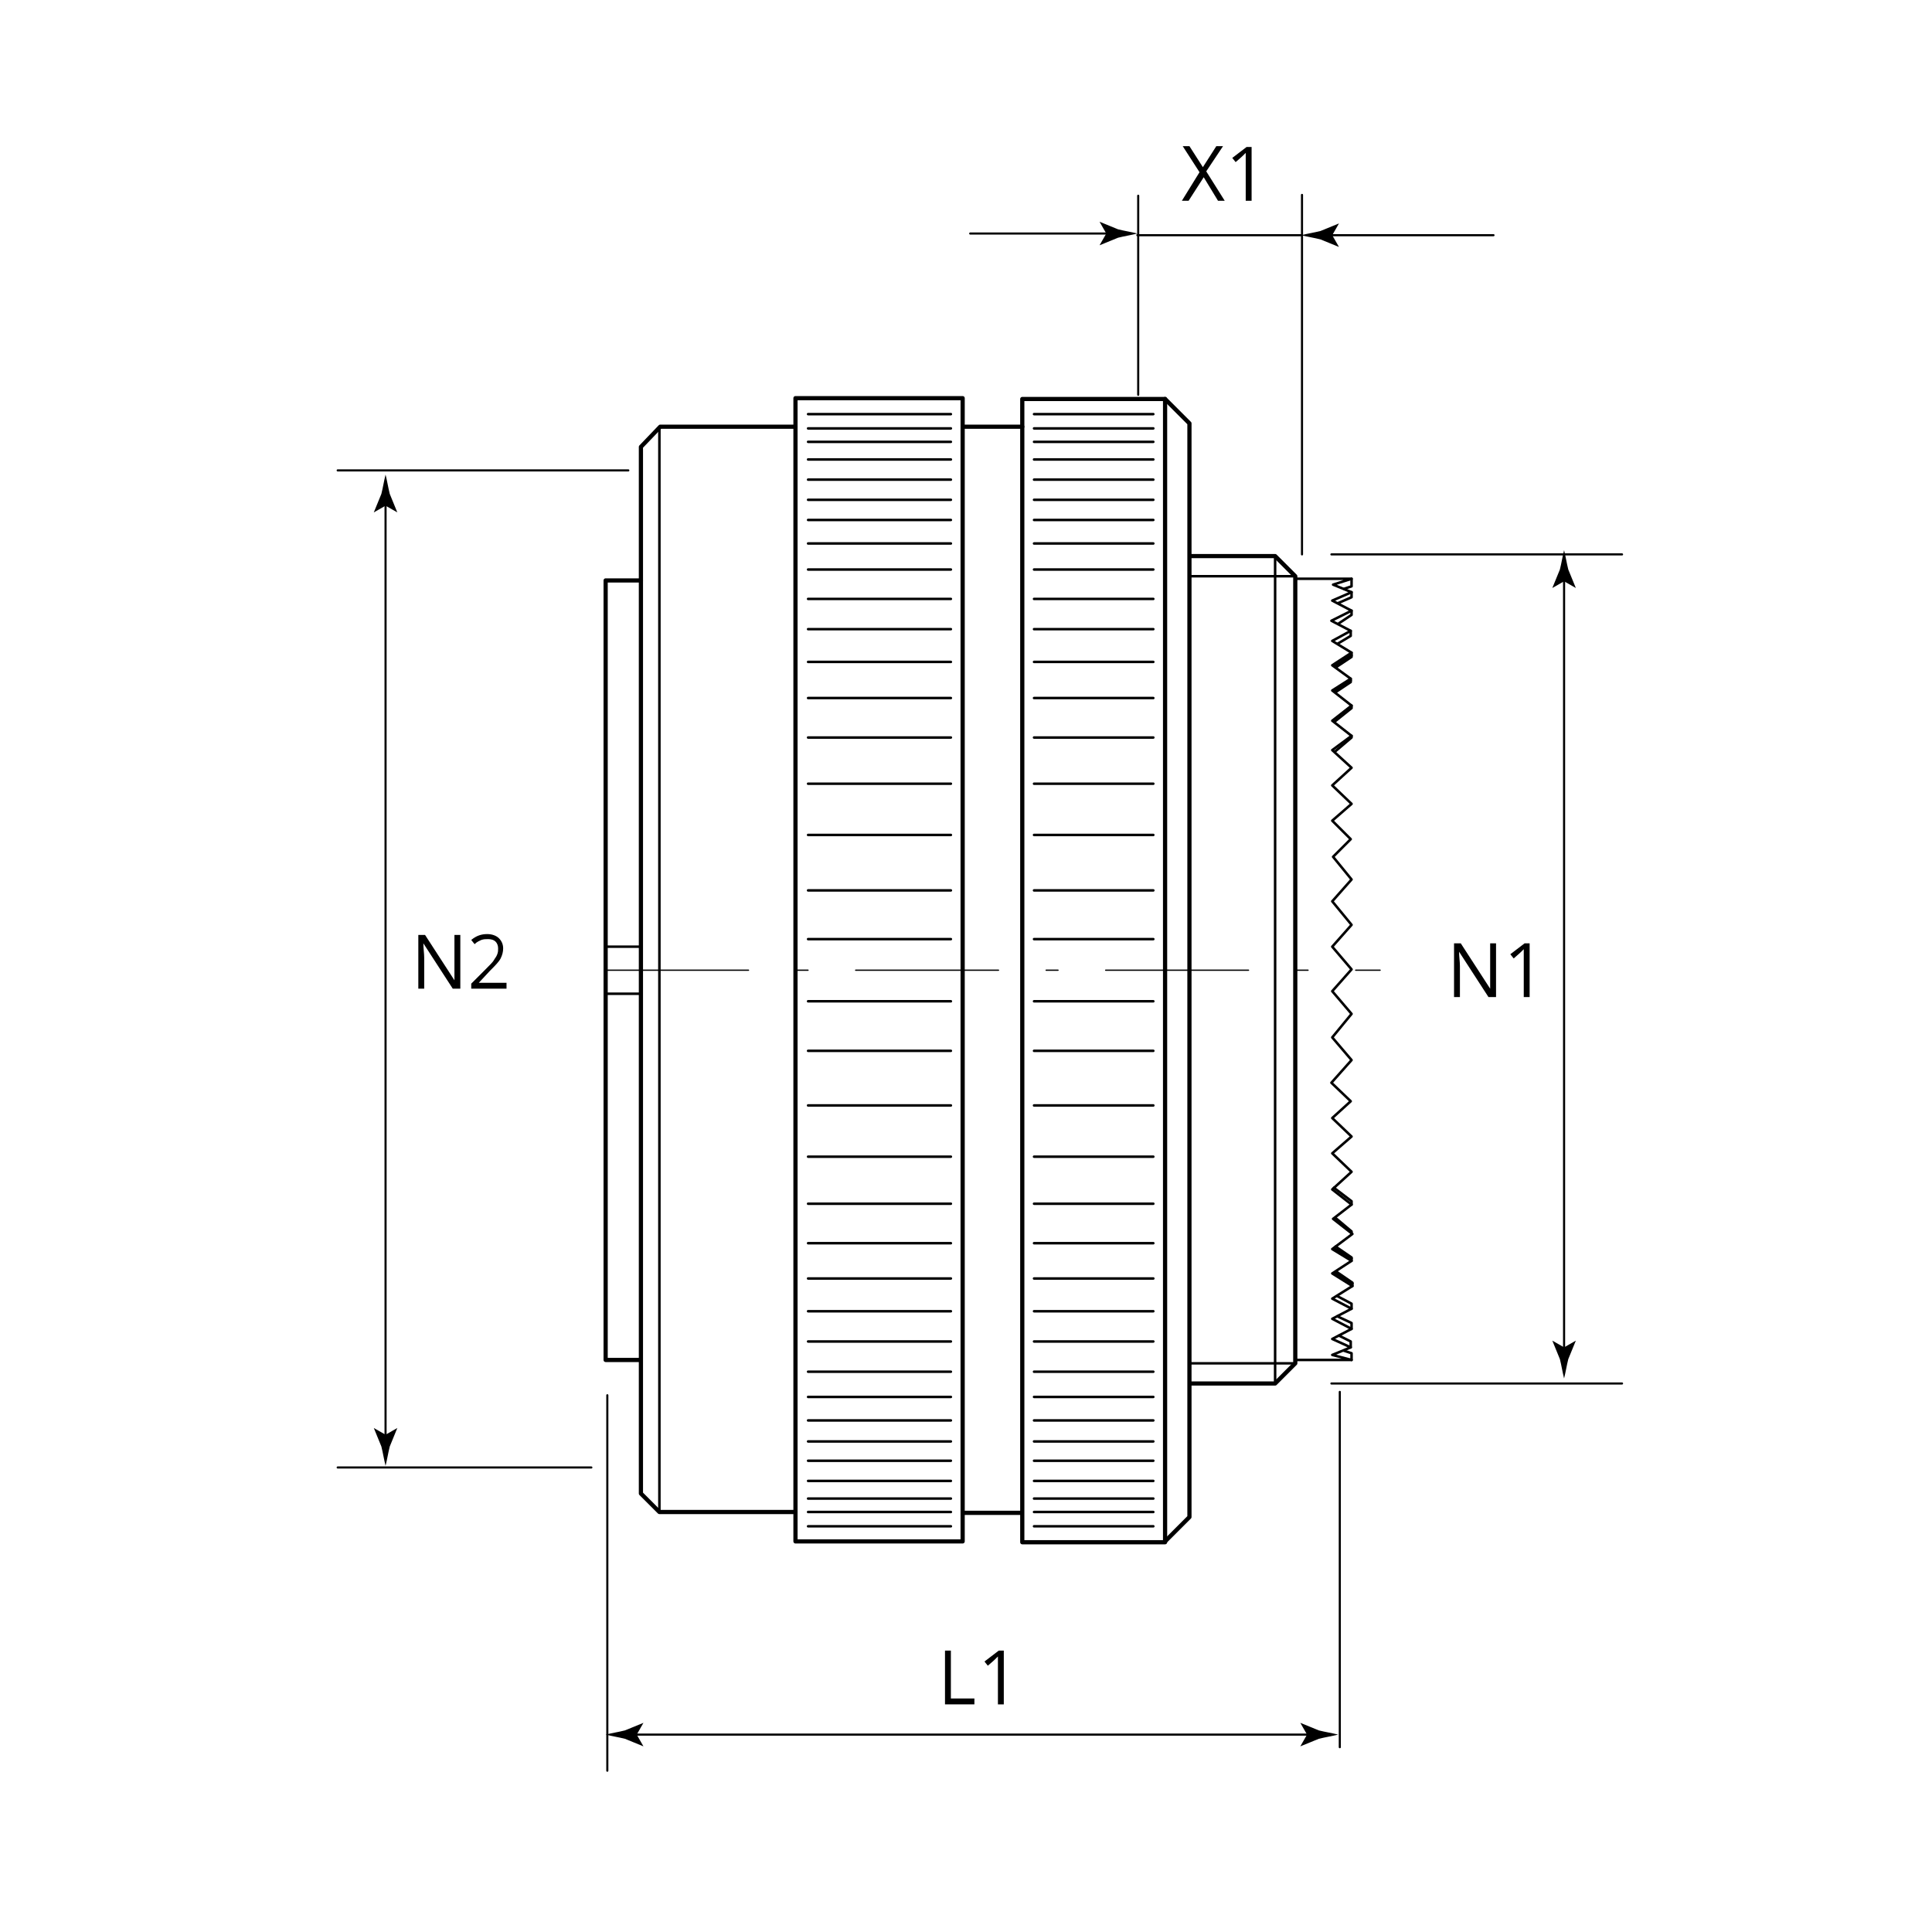 <?xml version="1.0" encoding="utf-8"?>
<!-- Generator: Adobe Illustrator 25.2.1, SVG Export Plug-In . SVG Version: 6.00 Build 0)  -->
<svg version="1.1" xmlns="http://www.w3.org/2000/svg" xmlns:xlink="http://www.w3.org/1999/xlink" x="0px" y="0px"
	 viewBox="0 0 230 230" style="enable-background:new 0 0 230 230;" xml:space="preserve">
<style type="text/css">
	.st0{fill:none;stroke:#000000;stroke-width:0.3;stroke-linecap:round;stroke-linejoin:round;stroke-miterlimit:500;}
	.st1{fill:none;stroke:#000000;stroke-width:0.992;stroke-linecap:round;stroke-linejoin:round;stroke-miterlimit:500;}
	.st2{fill:none;stroke:#000000;stroke-width:0.5;stroke-linecap:round;stroke-linejoin:round;stroke-miterlimit:500;}
	.st3{fill:none;stroke:#000000;stroke-width:0.25;stroke-linecap:round;stroke-linejoin:round;stroke-miterlimit:500;}
	.st4{fill:none;stroke:#000000;stroke-width:0.25;stroke-linecap:round;stroke-linejoin:round;}
	
		.st5{fill:none;stroke:#000000;stroke-width:0.15;stroke-linecap:round;stroke-linejoin:round;stroke-miterlimit:500;stroke-dasharray:17.008,5.669,1.417,5.669;}
	.st6{fill:none;}
</style>
<g id="Zeichnung">
	<line class="st0" x1="96.2" y1="52.6" x2="113.2" y2="52.6"/>
	<line class="st0" x1="96.2" y1="51" x2="113.2" y2="51"/>
	<line class="st0" x1="96.2" y1="49.3" x2="113.2" y2="49.3"/>
	<line class="st0" x1="96.2" y1="54.7" x2="113.2" y2="54.7"/>
	<line class="st0" x1="96.2" y1="59.5" x2="113.2" y2="59.5"/>
	<line class="st0" x1="96.2" y1="57.1" x2="113.2" y2="57.1"/>
	<line class="st0" x1="96.2" y1="67.8" x2="113.2" y2="67.8"/>
	<line class="st0" x1="96.2" y1="64.7" x2="113.2" y2="64.7"/>
	<line class="st0" x1="96.2" y1="61.9" x2="113.2" y2="61.9"/>
	<line class="st0" x1="96.2" y1="71.3" x2="113.2" y2="71.3"/>
	<line class="st0" x1="123.1" y1="49.3" x2="137.3" y2="49.3"/>
	<line class="st0" x1="123.1" y1="51" x2="137.3" y2="51"/>
	<line class="st0" x1="123.1" y1="52.6" x2="137.3" y2="52.6"/>
	<line class="st0" x1="123.1" y1="54.7" x2="137.3" y2="54.7"/>
	<line class="st0" x1="123.1" y1="59.5" x2="137.3" y2="59.5"/>
	<line class="st0" x1="123.1" y1="61.9" x2="137.3" y2="61.9"/>
	<line class="st0" x1="123.1" y1="64.7" x2="137.3" y2="64.7"/>
	<line class="st0" x1="123.1" y1="67.8" x2="137.3" y2="67.8"/>
	<line class="st0" x1="123.1" y1="71.3" x2="137.3" y2="71.3"/>
	<line class="st0" x1="123.1" y1="57.1" x2="137.3" y2="57.1"/>
	<line class="st0" x1="96.2" y1="83.1" x2="113.2" y2="83.1"/>
	<line class="st0" x1="96.2" y1="78.8" x2="113.2" y2="78.8"/>
	<line class="st0" x1="96.2" y1="87.8" x2="113.2" y2="87.8"/>
	<line class="st0" x1="96.2" y1="74.9" x2="113.2" y2="74.9"/>
	<line class="st0" x1="96.2" y1="106" x2="113.2" y2="106"/>
	<line class="st0" x1="96.2" y1="99.4" x2="113.2" y2="99.4"/>
	<line class="st0" x1="96.2" y1="93.3" x2="113.2" y2="93.3"/>
	<line class="st0" x1="123.1" y1="78.8" x2="137.3" y2="78.8"/>
	<line class="st0" x1="123.1" y1="83.1" x2="137.3" y2="83.1"/>
	<line class="st0" x1="123.1" y1="87.8" x2="137.3" y2="87.8"/>
	<line class="st0" x1="123.1" y1="74.9" x2="137.3" y2="74.9"/>
	<line class="st0" x1="123.1" y1="99.4" x2="137.3" y2="99.4"/>
	<line class="st0" x1="123.1" y1="106" x2="137.3" y2="106"/>
	<line class="st0" x1="123.1" y1="93.3" x2="137.3" y2="93.3"/>
	<line class="st0" x1="96.2" y1="125.1" x2="113.2" y2="125.1"/>
	<line class="st0" x1="96.2" y1="119.2" x2="113.2" y2="119.2"/>
	<line class="st0" x1="96.2" y1="111.8" x2="113.2" y2="111.8"/>
	<line class="st0" x1="96.2" y1="143.3" x2="113.2" y2="143.3"/>
	<line class="st0" x1="96.2" y1="137.7" x2="113.2" y2="137.7"/>
	<line class="st0" x1="96.2" y1="131.6" x2="113.2" y2="131.6"/>
	<line class="st0" x1="123.1" y1="119.2" x2="137.3" y2="119.2"/>
	<line class="st0" x1="123.1" y1="125.1" x2="137.3" y2="125.1"/>
	<line class="st0" x1="123.1" y1="111.8" x2="137.3" y2="111.8"/>
	<line class="st0" x1="123.1" y1="137.7" x2="137.3" y2="137.7"/>
	<line class="st0" x1="123.1" y1="143.3" x2="137.3" y2="143.3"/>
	<line class="st0" x1="123.1" y1="131.6" x2="137.3" y2="131.6"/>
	<line class="st0" x1="96.2" y1="152.2" x2="113.2" y2="152.2"/>
	<line class="st0" x1="96.2" y1="156.1" x2="113.2" y2="156.1"/>
	<line class="st0" x1="96.2" y1="159.7" x2="113.2" y2="159.7"/>
	<line class="st0" x1="96.2" y1="163.3" x2="113.2" y2="163.3"/>
	<line class="st0" x1="96.2" y1="148" x2="113.2" y2="148"/>
	<line class="st0" x1="96.2" y1="171.6" x2="113.2" y2="171.6"/>
	<line class="st0" x1="96.2" y1="173.9" x2="113.2" y2="173.9"/>
	<line class="st0" x1="96.2" y1="176.3" x2="113.2" y2="176.3"/>
	<line class="st0" x1="96.2" y1="181.7" x2="113.2" y2="181.7"/>
	<line class="st0" x1="96.2" y1="180" x2="113.2" y2="180"/>
	<line class="st0" x1="96.2" y1="178.4" x2="113.2" y2="178.4"/>
	<line class="st0" x1="96.2" y1="169.1" x2="113.2" y2="169.1"/>
	<line class="st0" x1="96.2" y1="166.3" x2="113.2" y2="166.3"/>
	<line class="st0" x1="123.1" y1="152.2" x2="137.3" y2="152.2"/>
	<line class="st0" x1="123.1" y1="163.3" x2="137.3" y2="163.3"/>
	<line class="st0" x1="123.1" y1="156.1" x2="137.3" y2="156.1"/>
	<line class="st0" x1="123.1" y1="159.7" x2="137.3" y2="159.7"/>
	<line class="st0" x1="123.1" y1="148" x2="137.3" y2="148"/>
	<line class="st0" x1="123.1" y1="171.6" x2="137.3" y2="171.6"/>
	<line class="st0" x1="123.1" y1="173.9" x2="137.3" y2="173.9"/>
	<line class="st0" x1="123.1" y1="178.4" x2="137.3" y2="178.4"/>
	<line class="st0" x1="123.1" y1="180" x2="137.3" y2="180"/>
	<line class="st0" x1="123.1" y1="181.7" x2="137.3" y2="181.7"/>
	<line class="st0" x1="123.1" y1="176.3" x2="137.3" y2="176.3"/>
	<line class="st0" x1="123.1" y1="166.3" x2="137.3" y2="166.3"/>
	<line class="st0" x1="123.1" y1="169.1" x2="137.3" y2="169.1"/>
	<path class="st1" d="M114.6,47.5"/>
	<rect x="121.7" y="47.5" class="st2" width="17" height="136.1"/>
	<polyline class="st2" points="76.3,69.1 72.1,69.1 72.1,161.9 76.2,161.9 	"/>
	<polyline class="st2" points="94.7,50.8 78.6,50.8 76.3,53.2 76.3,177.8 78.5,180 94.7,180 	"/>
	<line class="st0" x1="78.5" y1="180" x2="78.5" y2="51"/>
	<line class="st0" x1="72.1" y1="112.7" x2="76.2" y2="112.7"/>
	<line class="st0" x1="72.1" y1="118.3" x2="76.1" y2="118.3"/>
	<polygon class="st2" points="94.7,47.4 94.7,183.5 114.6,183.5 114.6,47.4 	"/>
	<line class="st2" x1="114.7" y1="50.8" x2="121.7" y2="50.8"/>
	<line class="st2" x1="114.7" y1="180.1" x2="121.6" y2="180.1"/>
	<polyline class="st2" points="138.7,47.5 141.6,50.4 141.6,180.6 138.7,183.5 	"/>
	<polyline class="st2" points="141.7,164.7 151.8,164.7 154.2,162.3 154.2,68.6 151.8,66.2 141.7,66.2 	"/>
	<line class="st0" x1="154.2" y1="68.6" x2="141.7" y2="68.6"/>
	<line class="st0" x1="151.8" y1="66.2" x2="151.8" y2="164.7"/>
	<line class="st0" x1="154.2" y1="162.3" x2="141.7" y2="162.3"/>
	<polyline class="st0" points="154.2,161.9 160.9,161.9 158.6,161.3 160.8,160.4 158.6,159.4 160.9,158.2 158.6,157 160.9,155.8 
		158.6,154.6 161,153.1 158.6,151.6 160.9,150.1 158.6,148.7 161,146.9 158.7,145.1 160.9,143.4 158.6,141.6 160.9,139.5 
		158.6,137.3 160.9,135.3 158.6,133.1 160.8,131.1 158.5,128.9 160.9,126.2 158.6,123.5 160.9,120.7 158.6,118 160.9,115.4 
		158.6,112.7 160.9,110.1 158.6,107.3 160.9,104.7 158.7,102 160.8,99.9 158.6,97.7 160.9,95.7 158.6,93.5 160.9,91.4 158.6,89.3 
		160.9,87.6 158.6,85.8 160.9,84 158.6,82.2 160.8,80.8 158.6,79.2 160.9,77.7 158.6,76.3 160.8,75.1 158.5,73.9 160.9,72.7 
		158.6,71.5 160.9,70.5 158.7,69.6 160.9,68.9 154.3,68.9 	"/>
	<polyline class="st0" points="160.9,161.9 160.9,161.1 160,160.8 	"/>
	<polyline class="st0" points="160.8,160.4 160.8,159.7 159.4,159 	"/>
	<polyline class="st0" points="160.9,158.2 160.9,157.5 159.2,156.7 	"/>
	<polyline class="st0" points="160.9,155.8 160.9,155.2 159.2,154.3 	"/>
	<polyline class="st0" points="161,153.1 161,152.7 159.1,151.4 	"/>
	<polyline class="st0" points="160.9,150.1 160.9,149.7 159,148.4 	"/>
	<polyline class="st0" points="160.9,146.8 160.9,146.6 159,145 	"/>
	<polyline class="st0" points="160.9,143.4 160.9,143 158.8,141.4 	"/>
	<line class="st0" x1="160.9" y1="149.8" x2="158.8" y2="148.6"/>
	<line class="st0" x1="161" y1="152.8" x2="158.9" y2="151.5"/>
	<polyline class="st0" points="160.9,68.9 160.9,69.8 160,70.1 	"/>
	<polyline class="st0" points="160.9,70.5 160.9,71.1 159.3,71.8 	"/>
	<polyline class="st0" points="160.9,72.7 160.9,73.2 159.4,74.2 	"/>
	<polyline class="st0" points="160.8,75.1 160.8,75.7 159.3,76.6 	"/>
	<polyline class="st0" points="160.9,77.7 160.9,78.2 159.1,79.4 	"/>
	<polyline class="st0" points="160.8,80.8 160.8,81.2 159,82.4 	"/>
	<polyline class="st0" points="160.9,84 160.9,84.3 158.9,85.9 	"/>
	<polyline class="st0" points="160.9,87.6 160.9,87.8 158.9,89.5 	"/>
	<line class="st0" x1="160.8" y1="81" x2="158.9" y2="82.3"/>
	<line class="st0" x1="160.9" y1="78" x2="158.9" y2="79.3"/>
</g>
<g id="Vermassung">
	<line class="st3" x1="72.3" y1="166.1" x2="72.3" y2="210.8"/>
	<g>
		<g>
			<line class="st4" x1="75.2" y1="206.5" x2="156.3" y2="206.5"/>
			<g>
				<path d="M75.8,206.5l0.8-1.4l0,0l-2.2,0.9c-0.8,0.2-1.5,0.3-2.3,0.5c0.8,0.2,1.5,0.3,2.3,0.5l2.2,0.9l0,0L75.8,206.5z"/>
			</g>
			<g>
				<path d="M155.6,206.5l-0.8-1.4l0,0l2.2,0.9c0.8,0.2,1.5,0.3,2.3,0.5c-0.8,0.2-1.5,0.3-2.3,0.5l-2.2,0.9l0,0L155.6,206.5z"/>
			</g>
		</g>
	</g>
	<g>
		<path d="M112.5,202.9v-6.4h0.7v5.7h2.8v0.7H112.5z"/>
		<path d="M119.5,202.9h-0.7v-4.6c0-0.4,0-0.7,0-1.1c-0.1,0.1-0.1,0.1-0.2,0.2s-0.4,0.4-1,0.9l-0.4-0.5l1.7-1.3h0.6V202.9z"/>
	</g>
	<line class="st3" x1="158.5" y1="66" x2="193.1" y2="66"/>
	<line class="st3" x1="158.5" y1="164.7" x2="193.1" y2="164.7"/>
	<g>
		<g>
			<line class="st4" x1="186.2" y1="68.5" x2="186.2" y2="161.1"/>
			<g>
				<path d="M186.2,69.2l1.4,0.8l0,0l-0.9-2.2c-0.2-0.8-0.3-1.5-0.5-2.3c-0.2,0.8-0.3,1.5-0.5,2.3l-0.9,2.2l0,0L186.2,69.2z"/>
			</g>
			<g>
				<path d="M186.2,160.4l1.4-0.8l0,0l-0.9,2.2c-0.2,0.8-0.3,1.5-0.5,2.3c-0.2-0.8-0.3-1.5-0.5-2.3l-0.9-2.2l0,0L186.2,160.4z"/>
			</g>
		</g>
	</g>
	<g>
		<path d="M178.1,118.7h-0.9l-3.5-5.4h0c0,0.6,0.1,1.2,0.1,1.7v3.7h-0.7v-6.4h0.8l3.5,5.4h0c0-0.1,0-0.3,0-0.8c0-0.4,0-0.7,0-0.9
			v-3.7h0.7V118.7z"/>
		<path d="M182.1,118.7h-0.7v-4.6c0-0.4,0-0.7,0-1.1c-0.1,0.1-0.1,0.1-0.2,0.2s-0.4,0.4-1,0.9l-0.4-0.5l1.7-1.3h0.6V118.7z"/>
	</g>
	<line class="st3" x1="159.5" y1="208" x2="159.5" y2="165.7"/>
	<line class="st3" x1="155" y1="66" x2="155" y2="23.2"/>
	<line class="st3" x1="135.5" y1="47" x2="135.5" y2="23.3"/>
	<line class="st3" x1="135.4" y1="28" x2="154.9" y2="28"/>
	<g>
		<path d="M145.8,23.9H145l-1.7-2.8l-1.8,2.8h-0.8l2.1-3.4l-2-3.1h0.8l1.6,2.5l1.6-2.5h0.8l-2,3L145.8,23.9z"/>
		<path d="M149,23.9h-0.7v-4.6c0-0.4,0-0.7,0-1.1c-0.1,0.1-0.1,0.1-0.2,0.2s-0.4,0.4-1,0.9l-0.4-0.5l1.7-1.3h0.6V23.9z"/>
	</g>
	<g>
		<g>
			<line class="st4" x1="115.5" y1="27.8" x2="132.4" y2="27.8"/>
			<g>
				<path d="M131.7,27.8l-0.8-1.4l0,0l2.2,0.9c0.8,0.2,1.5,0.3,2.3,0.5c-0.8,0.2-1.5,0.3-2.3,0.5l-2.2,0.9l0,0L131.7,27.8z"/>
			</g>
		</g>
	</g>
	<g>
		<g>
			<line class="st4" x1="158" y1="28" x2="177.8" y2="28"/>
			<g>
				<path d="M158.6,28l0.8-1.4l0,0l-2.2,0.9c-0.8,0.2-1.5,0.3-2.3,0.5c0.8,0.2,1.5,0.3,2.3,0.5l2.2,0.9l0,0L158.6,28z"/>
			</g>
		</g>
	</g>
	<line class="st3" x1="40.2" y1="56" x2="74.8" y2="56"/>
	<line class="st3" x1="40.2" y1="174.7" x2="70.4" y2="174.7"/>
	<g>
		<g>
			<line class="st4" x1="45.9" y1="59.5" x2="45.9" y2="171.4"/>
			<g>
				<path d="M45.9,60.2l1.4,0.8l0,0l-0.9-2.2c-0.2-0.8-0.3-1.5-0.5-2.3c-0.2,0.8-0.3,1.5-0.5,2.3L44.5,61l0,0L45.9,60.2z"/>
			</g>
			<g>
				<path d="M45.9,170.8l1.4-0.8l0,0l-0.9,2.2c-0.2,0.8-0.3,1.5-0.5,2.3c-0.2-0.8-0.3-1.5-0.5-2.3l-0.9-2.2l0,0L45.9,170.8z"/>
			</g>
		</g>
	</g>
	<g>
		<path d="M54.8,117.7h-0.9l-3.5-5.4h0c0,0.6,0.1,1.2,0.1,1.7v3.7h-0.7v-6.4h0.8l3.5,5.4h0c0-0.1,0-0.3,0-0.8c0-0.4,0-0.7,0-0.9
			v-3.7h0.7V117.7z"/>
		<path d="M60.3,117.7h-4.2v-0.6l1.7-1.7c0.5-0.5,0.9-0.9,1-1.1s0.3-0.4,0.4-0.7s0.1-0.4,0.1-0.7c0-0.3-0.1-0.6-0.3-0.8
			c-0.2-0.2-0.5-0.3-0.9-0.3c-0.3,0-0.5,0-0.8,0.1c-0.2,0.1-0.5,0.2-0.8,0.5l-0.4-0.5c0.6-0.5,1.2-0.7,1.9-0.7
			c0.6,0,1.1,0.2,1.4,0.5c0.3,0.3,0.5,0.7,0.5,1.2c0,0.4-0.1,0.8-0.3,1.2c-0.2,0.4-0.7,0.9-1.3,1.5L57,117v0h3.3V117.7z"/>
	</g>
	<line class="st5" x1="72.1" y1="115.5" x2="164.3" y2="115.5"/>
	<rect class="st6" width="230" height="230"/>
	<g>
	</g>
	<g>
	</g>
	<g>
	</g>
	<g>
	</g>
	<g>
	</g>
	<g>
	</g>
	<g>
	</g>
	<g>
	</g>
	<g>
	</g>
	<g>
	</g>
	<g>
	</g>
	<g>
	</g>
	<g>
	</g>
</g>
</svg>
